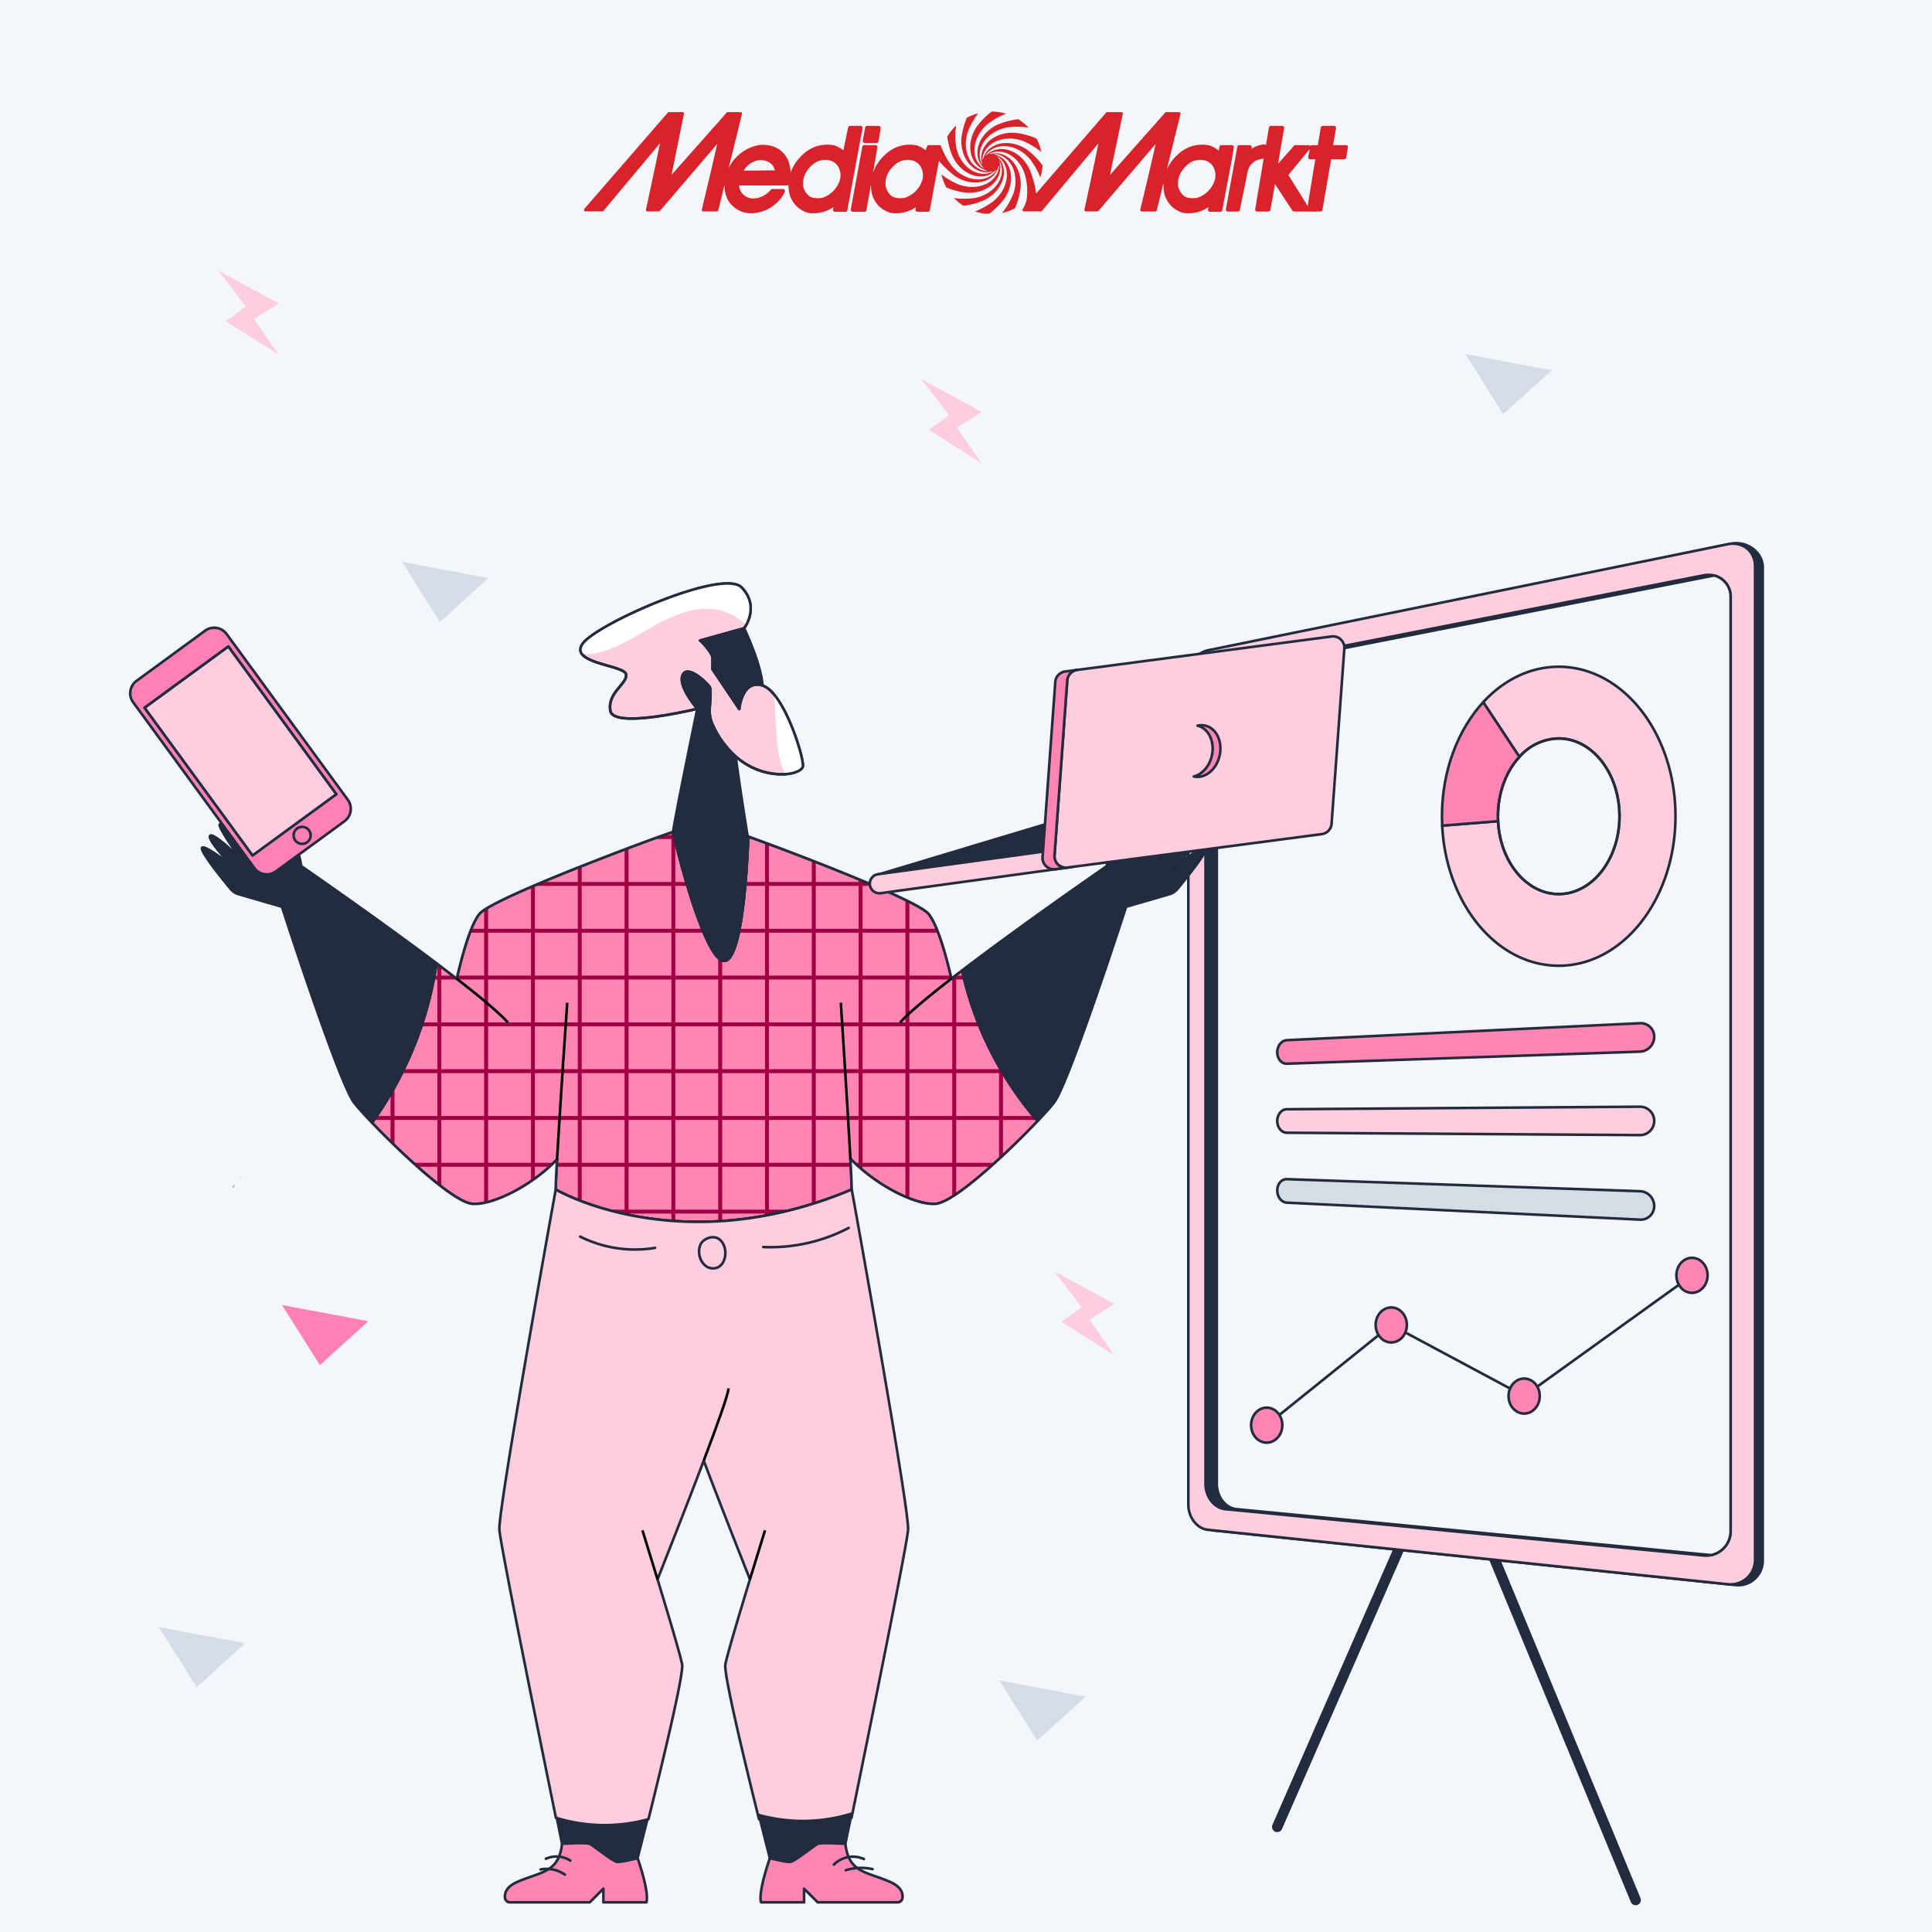 <?xml version="1.0" encoding="utf-8"?>
<svg xmlns="http://www.w3.org/2000/svg" xmlns:xlink="http://www.w3.org/1999/xlink" viewBox="0 0 741 741">
  <defs>
    <style>.cls-1,.cls-11,.cls-14,.cls-15,.cls-7{fill:none;}.cls-2,.cls-9{fill:#f3f6fa;}.cls-3{fill:#d4dde6;}.cls-17,.cls-4{fill:#ff80b5;}.cls-18,.cls-5{fill:#ffcde0;}.cls-6{fill:#232c3f;}.cls-10,.cls-11,.cls-12,.cls-6,.cls-7,.cls-8,.cls-9{stroke:#232c3f;}.cls-10,.cls-11,.cls-12,.cls-14,.cls-17,.cls-18,.cls-6,.cls-7,.cls-8,.cls-9{stroke-linecap:round;stroke-linejoin:round;}.cls-7{stroke-width:4px;}.cls-8{fill:#ffcede;}.cls-10{fill:#ff86b3;}.cls-12{fill:#d5dce4;}.cls-13{clip-path:url(#clip-path);}.cls-14{stroke:#9e0043;stroke-width:1.5px;}.cls-15{stroke:#000;stroke-miterlimit:10;}.cls-16{fill:#fff;}.cls-17,.cls-18{stroke:#212c41;}.cls-19{fill:#d9222a;fill-rule:evenodd;}</style>
    <clipPath id="clip-path">
      <path class="cls-1" d="M397.991,429.948c-11.027,11.64-31.593,30.992-38.961,31.748-7.239.743-22.486-6.528-32.873-17.302.33,6.328.53,10.852.472,11.867-65.493,27.521-112.365.633-113.471-.006-.065-.963.142-5.371.491-11.556-10.393,10.749-25.407,17.735-32.64,16.999-7.232-.743-27.185-19.403-38.347-31.102a140.632,140.632,0,0,0,24.742-61.15c2.676,2.01,5.274,4.001,7.756,5.927.006.006.019.013.026.019,1.642-7.226,4.983-20.327,8.68-24.864,5.171-6.354,70.819-30.572,74.342-31.47.239,2.042,11.789,49.471,19.545,49.471,7.795,0,9.165-46.627,9.165-46.627s-.065-.42-.188-1.163c16.036,5.746,65.008,24.341,69.442,29.79,3.691,4.531,7.103,17.593,8.745,24.819,1.338-1.041,2.708-2.101,4.111-3.167A131.546,131.546,0,0,0,397.991,429.948Z"/>
    </clipPath>
  </defs>
  <g id="bg">
    <rect class="cls-2" width="741" height="741"/>
  </g>
  <g id="bg_copy_2" data-name="bg copy 2">
    <polygon class="cls-3" points="562.037 135.796 576.56 158.863 595.151 142 562.037 135.796"/>
    <polygon class="cls-3" points="154.199 215.504 168.722 238.572 187.313 221.709 154.199 215.504"/>
    <polygon class="cls-3" points="383.291 644.527 397.814 667.594 416.405 650.732 383.291 644.527"/>
    <polygon class="cls-3" points="60.905 624.045 75.428 647.112 94.019 630.249 60.905 624.045"/>
    <polygon class="cls-4" points="108.176 500.53 122.699 523.598 141.29 506.735 108.176 500.53"/>
    <polygon class="cls-5" points="376.494 177.678 356.244 164.888 363.941 159.255 353.431 145.474 376.588 158.03 367.04 164.021 376.494 177.678"/>
    <polygon class="cls-5" points="427.337 519.759 407.087 506.969 414.783 501.336 404.274 487.555 427.43 500.111 417.882 506.102 427.337 519.759"/>
    <polygon class="cls-5" points="106.839 136.013 86.589 123.223 94.286 117.59 83.776 103.809 106.932 116.365 97.385 122.356 106.839 136.013"/>
    <path class="cls-6" d="M665.494,607.925,466.165,587.051c-4.13-.432-7.454-4.759-7.454-9.667V260.162c0-4.908,3.325-9.565,7.454-10.408l197.863-41.221c5.822-1.188,12.046,3.161,12.046,9.053V598.366A9.403,9.403,0,0,1,665.494,607.925Z"/>
    <polyline class="cls-7" points="489.877 700.682 554.559 552.916 627.336 728.733"/>
    <path class="cls-8" d="M662.556,607.598,463.228,586.724c-4.13-.432-7.454-4.759-7.454-9.667V259.835c0-4.908,3.325-9.565,7.454-10.408l199.329-40.676c5.822-1.188,10.581,2.617,10.581,8.508V598.038A9.403,9.403,0,0,1,662.556,607.598Z"/>
    <path class="cls-6" d="M663.758,229.219V587.008a9.395,9.395,0,0,1-7.528,9.444,9.86,9.86,0,0,1-2.897.141l-183.418-17.772c-4.181-.41-7.549-4.739-7.549-9.673V267.09c0-4.94,3.368-9.599,7.549-10.419l183.418-35.995a9.553,9.553,0,0,1,4.08.047A8.339,8.339,0,0,1,663.758,229.219Z"/>
    <path class="cls-9" d="M663.758,229.219V587.008a9.395,9.395,0,0,1-7.528,9.444L474.243,578.821c-4.181-.41-7.549-4.739-7.549-9.673V267.09c0-4.94,3.368-9.599,7.549-10.419l183.169-35.948A8.339,8.339,0,0,1,663.758,229.219Z"/>
    <path class="cls-8" d="M597.828,255.723c-11.046,0-21.154,5.118-28.961,13.605l13.887,20.969a20.487,20.487,0,0,1,15.074-7.073c12.872,0,23.309,13.356,23.309,29.842,0,16.477-10.437,29.842-23.309,29.842-12.38,0-22.497-12.362-23.254-27.965l-21.436,1.723c1.452,29.988,20.905,53.734,44.69,53.734,24.73,0,44.784-25.667,44.784-57.335S622.558,255.723,597.828,255.723Z"/>
    <path class="cls-10" d="M574.527,313.067q0,.952.047,1.877l-21.436,1.723c-.055-1.192-.086-2.392-.086-3.601,0-17.523,6.143-33.22,15.815-43.739l13.887,20.969C577.719,295.776,574.527,303.945,574.527,313.067Z"/>
    <path class="cls-11" d="M621.137,313.067c0,16.477-10.437,29.842-23.309,29.842-12.38,0-22.497-12.362-23.254-27.965q-.047-.926-.047-1.877c0-9.121,3.193-17.291,8.228-22.769a20.487,20.487,0,0,1,15.074-7.073C610.7,283.225,621.137,296.581,621.137,313.067Z"/>
    <polyline class="cls-11" points="648.948 489.141 584.578 535.45 533.601 508.168 485.837 546.6"/>
    <ellipse class="cls-10" cx="485.837" cy="546.6" rx="5.984" ry="6.713"/>
    <ellipse class="cls-10" cx="533.601" cy="508.168" rx="5.984" ry="6.713"/>
    <ellipse class="cls-10" cx="584.578" cy="535.45" rx="5.984" ry="6.713"/>
    <ellipse class="cls-10" cx="648.948" cy="489.141" rx="5.984" ry="6.713"/>
    <path class="cls-10" d="M629.005,403.343l-135.446,4.626c-2.038.07-3.682-1.881-3.682-4.356h0c0-2.475,1.643-4.561,3.682-4.659l135.446-6.51a5.169,5.169,0,0,1,5.449,5.225h0A5.706,5.706,0,0,1,629.005,403.343Z"/>
    <path class="cls-8" d="M629.005,435.361l-135.446-.907c-2.038-.014-3.682-2.031-3.682-4.506h0c0-2.475,1.643-4.494,3.682-4.508l135.446-.976a5.427,5.427,0,0,1,5.449,5.448h0A5.43,5.43,0,0,1,629.005,435.361Z"/>
    <path class="cls-12" d="M629.005,467.779l-135.446-6.51c-2.038-.098-3.682-2.183-3.682-4.659h0c0-2.475,1.643-4.426,3.682-4.356l135.446,4.626a5.706,5.706,0,0,1,5.449,5.673h0A5.169,5.169,0,0,1,629.005,467.779Z"/>
    <g class="cls-13">
      <path class="cls-10" d="M397.991,429.948c-11.027,11.64-31.593,30.992-38.961,31.748-7.239.743-22.486-6.528-32.873-17.302.33,6.328.53,10.852.472,11.867-65.493,27.521-112.365.633-113.471-.006-.065-.963.142-5.371.491-11.556-10.393,10.749-25.407,17.735-32.64,16.999-7.232-.743-27.185-19.403-38.347-31.102a140.632,140.632,0,0,0,24.742-61.15c2.676,2.01,5.274,4.001,7.756,5.927.006.006.019.013.026.019,1.642-7.226,4.983-20.327,8.68-24.864,5.171-6.354,70.819-30.572,74.342-31.47.239,2.042,11.789,49.471,19.545,49.471,7.795,0,9.165-46.627,9.165-46.627s-.065-.42-.188-1.163c16.036,5.746,65.008,24.341,69.442,29.79,3.691,4.531,7.103,17.593,8.745,24.819,1.338-1.041,2.708-2.101,4.111-3.167A131.546,131.546,0,0,0,397.991,429.948Z"/>
      <line class="cls-14" x1="204.406" y1="271.951" x2="204.406" y2="495.855"/>
      <line class="cls-14" x1="186.454" y1="271.951" x2="186.454" y2="495.855"/>
      <line class="cls-14" x1="168.501" y1="271.951" x2="168.501" y2="495.855"/>
      <line class="cls-14" x1="150.549" y1="271.951" x2="150.549" y2="495.855"/>
      <line class="cls-14" x1="276.217" y1="271.951" x2="276.217" y2="495.855"/>
      <line class="cls-14" x1="258.264" y1="271.951" x2="258.264" y2="495.855"/>
      <line class="cls-14" x1="240.312" y1="271.951" x2="240.312" y2="495.855"/>
      <line class="cls-14" x1="222.359" y1="271.951" x2="222.359" y2="495.855"/>
      <line class="cls-14" x1="348.027" y1="271.951" x2="348.027" y2="495.855"/>
      <line class="cls-14" x1="330.075" y1="271.951" x2="330.075" y2="495.855"/>
      <line class="cls-14" x1="312.122" y1="271.951" x2="312.122" y2="495.855"/>
      <line class="cls-14" x1="294.169" y1="271.951" x2="294.169" y2="495.855"/>
      <line class="cls-14" x1="419.837" y1="271.951" x2="419.837" y2="495.855"/>
      <line class="cls-14" x1="401.885" y1="271.951" x2="401.885" y2="495.855"/>
      <line class="cls-14" x1="383.932" y1="271.951" x2="383.932" y2="495.855"/>
      <line class="cls-14" x1="365.98" y1="271.951" x2="365.98" y2="495.855"/>
      <line class="cls-14" x1="435.978" y1="303.116" x2="134.408" y2="303.116"/>
      <line class="cls-14" x1="435.978" y1="285.163" x2="134.408" y2="285.163"/>
      <line class="cls-14" x1="435.978" y1="267.211" x2="134.408" y2="267.211"/>
      <line class="cls-14" x1="435.978" y1="249.258" x2="134.408" y2="249.258"/>
      <line class="cls-14" x1="435.978" y1="374.926" x2="134.408" y2="374.926"/>
      <line class="cls-14" x1="435.978" y1="356.974" x2="134.408" y2="356.974"/>
      <line class="cls-14" x1="435.978" y1="339.021" x2="134.408" y2="339.021"/>
      <line class="cls-14" x1="435.978" y1="321.069" x2="134.408" y2="321.069"/>
      <line class="cls-14" x1="435.978" y1="446.737" x2="134.408" y2="446.737"/>
      <line class="cls-14" x1="435.978" y1="428.784" x2="134.408" y2="428.784"/>
      <line class="cls-14" x1="435.978" y1="410.832" x2="134.408" y2="410.832"/>
      <line class="cls-14" x1="435.978" y1="392.879" x2="134.408" y2="392.879"/>
      <line class="cls-14" x1="435.978" y1="518.547" x2="134.408" y2="518.547"/>
      <line class="cls-14" x1="435.978" y1="500.595" x2="134.408" y2="500.595"/>
      <line class="cls-14" x1="435.978" y1="482.642" x2="134.408" y2="482.642"/>
      <line class="cls-14" x1="435.978" y1="464.689" x2="134.408" y2="464.689"/>
    </g>
    <path class="cls-11" d="M397.991,429.948c-11.027,11.64-31.593,30.992-38.961,31.748-7.239.743-22.486-6.528-32.873-17.302.33,6.328.53,10.852.472,11.867-65.493,27.521-112.365.633-113.471-.006-.065-.963.142-5.371.491-11.556-10.393,10.749-25.407,17.735-32.64,16.999-7.232-.743-27.185-19.403-38.347-31.102a140.632,140.632,0,0,0,24.742-61.15c2.676,2.01,5.274,4.001,7.756,5.927.006.006.019.013.026.019,1.642-7.226,4.983-20.327,8.68-24.864,5.171-6.354,70.819-30.572,74.342-31.47.239,2.042,11.789,49.471,19.545,49.471,7.795,0,9.165-46.627,9.165-46.627s-.065-.42-.188-1.163c16.036,5.746,65.008,24.341,69.442,29.79,3.691,4.531,7.103,17.593,8.745,24.819,1.338-1.041,2.708-2.101,4.111-3.167A131.546,131.546,0,0,0,397.991,429.948Z"/>
    <path class="cls-6" d="M292.451,262.915c-7.866-2.469-8.919,9.036-8.919,9.036l-10.329-15.376a29.802,29.802,0,0,0,0-4.699c-.239-1.525-4.227-6.101-4.699-6.218l16.902-4.699S291.914,254.519,292.451,262.915Z"/>
    <path class="cls-6" d="M286.918,321.9s-1.37,46.627-9.165,46.627c-7.756,0-19.306-47.428-19.545-49.471a.048.048,0,0,1-.006-.026c-.136-1.642,9.249-47.196,9.249-47.196s-7.517-8.57-5.636-12.914c1.874-4.343,9.74,3.29,10.445,4.699.44.879.194,4.912-.052,7.821a12.932,12.932,0,0,0,1.112,6.489,35.853,35.853,0,0,0,8.861,12.19v.006c1.112,9.016,3.794,25.905,4.544,30.559,0,.019.006.039.006.052C286.853,321.48,286.918,321.9,286.918,321.9Z"/>
    <path class="cls-15" d="M258.311,319.03c-.026.006-.058.013-.103.026"/>
    <path class="cls-15" d="M175.186,375.39c-.006.045-.019.084-.026.123"/>
    <path class="cls-15" d="M89.663,454.953a.133.133,0,0,1-.039-.026"/>
    <path class="cls-15" d="M213.798,444.542c-.052.052-.103.103-.149.155"/>
    <path class="cls-15" d="M89.663,454.953a.133.133,0,0,1-.039-.026"/>
    <line class="cls-15" x1="90.303" y1="455.464" x2="90.296" y2="455.457"/>
    <path class="cls-6" d="M115.549,332.196s-.808-6.147-2.792-7.73c-1.984-1.59-10.555-8.015-11.822-6.586-.937,1.054,1.874,6.231,3.419,8.894a.876.876,0,0,1-.892,1.306l-5.584-.821a2.532,2.532,0,0,1-1.467-.776c-2.656-2.876-10.962-10.91-12.054-10.329-1.157.614,7.426,12.558,7.859,13.172-.569-.556-10.206-10.005-11.595-8.777-1.26,1.118,6.522,9.818,9.004,12.106-2.514-1.978-11.24-8.693-12.099-7.478-.879,1.241,7.665,11.815,10.93,15.77a6.182,6.182,0,0,0,3.064,2.017l16.637,4.828c0,.155,21.911,67.723,27.625,75.098,1.26,1.629,3.723,4.389,6.883,7.704a140.632,140.632,0,0,0,24.742-61.15C144.13,351.896,115.549,332.196,115.549,332.196Zm-25.886.485c.362.291.588.472.633.504A2.928,2.928,0,0,1,89.663,332.68Z"/>
    <path class="cls-15" d="M175.186,375.39c8.894,6.903,16.23,13.011,19.629,16.792"/>
    <path class="cls-15" d="M92.242,451.625l-.026-.026"/>
    <path class="cls-15" d="M213.165,456.318c0-.019-.006-.039-.006-.065"/>
    <path class="cls-15" d="M213.65,444.697c1.157-20.372,3.891-60.083,3.891-60.083"/>
    <path class="cls-15" d="M364.95,375.494c-.013-.045-.019-.097-.032-.149"/>
    <path class="cls-15" d="M286.731,320.736a1.176,1.176,0,0,0-.136-.052"/>
    <path class="cls-6" d="M462.515,325.177c-.86-1.215-9.585,5.5-12.099,7.478,2.482-2.288,10.264-10.988,9.004-12.106-1.39-1.228-11.027,8.221-11.595,8.777.433-.614,9.016-12.558,7.859-13.172-1.092-.582-9.398,7.452-12.054,10.329a2.532,2.532,0,0,1-1.467.776l-5.584.821a.876.876,0,0,1-.892-1.306c1.545-2.663,4.356-7.84,3.419-8.894-1.267-1.428-9.837,4.996-11.822,6.586-1.984,1.583-2.792,7.73-2.792,7.73s-31.651,21.82-55.462,39.982a131.546,131.546,0,0,0,28.962,57.77c2.87-3.031,5.093-5.533,6.269-7.058,5.714-7.375,27.624-74.943,27.624-75.098l16.637-4.828a6.182,6.182,0,0,0,3.064-2.017C454.849,336.992,463.394,326.418,462.515,325.177Zm-12.772,8.008c.045-.032.272-.213.633-.504A2.928,2.928,0,0,1,449.743,333.185Z"/>
    <path class="cls-15" d="M450.415,332.655a.134.134,0,0,1-.039.026"/>
    <path class="cls-15" d="M326.157,444.393c-.039-.032-.071-.071-.103-.103"/>
    <path class="cls-15" d="M450.415,332.655a.134.134,0,0,1-.039.026"/>
    <line class="cls-15" x1="449.743" y1="333.185" x2="449.737" y2="333.191"/>
    <path class="cls-15" d="M345.224,392.182c3.406-3.788,10.749-9.902,19.655-16.811a.134.134,0,0,1,.039-.026"/>
    <path class="cls-15" d="M447.824,329.326l-.026.026"/>
    <path class="cls-15" d="M326.629,456.26c0,.032-.006.058-.006.084"/>
    <path class="cls-15" d="M322.493,384.614s2.566,39.31,3.665,59.78"/>
    <path class="cls-6" d="M248.713,696.134c-2.404,9.643-4.169,16.546-4.169,16.546s-6.011,1.538-7.743,1.448-9.294-6.379-10.665-6.948c-1.364-.569-10.555,0-10.555,0-.472-2.295-1.293-6.328-2.365-11.576A63.109,63.109,0,0,0,248.713,696.134Z"/>
    <path class="cls-8" d="M348.281,586.762c-.452,6.114-15.344,79.415-21.678,110.427a63.109,63.109,0,0,1-35.497.53c-5.255-21.135-13.541-55.468-12.907-59.295.53-3.16,5.345-19.28,9.424-32.653v-.006c-.149-.511-9.921-24.955-17.716-45.541-7.801,20.612-17.587,45.101-17.71,45.541v.006c4.078,13.373,8.894,29.492,9.424,32.653.633,3.826-7.653,38.16-12.907,59.295a63.109,63.109,0,0,1-35.497-.53c-6.334-31.011-21.226-104.312-21.678-110.427-.575-7.782,21.601-130.521,21.601-130.521a.08.08,0,0,0,.019.013c1.105.64,47.977,27.527,113.471.006.019-.006.032-.013.052-.019C326.681,456.241,348.856,578.98,348.281,586.762Z"/>
    <path class="cls-15" d="M279.421,532.502c-.071,2.204-4.363,14.122-9.514,27.721"/>
    <path class="cls-10" d="M247.918,729.621H231.424v-5.235l-5.229,5.235H195.597a1.895,1.895,0,0,1-1.894-1.597c-.246-1.655.239-4.272,4.725-6.244,9.029-3.962,15.874-3.413,17.154-14.601,0,0,9.191-.569,10.555,0,1.37.569,8.932,6.858,10.665,6.948s7.743-1.448,7.743-1.448S249.107,725.523,247.918,729.621Z"/>
    <path class="cls-15" d="M246.406,586.943s2.676,8.603,5.791,18.821"/>
    <path class="cls-6" d="M326.603,695.604c-1.073,5.248-1.894,9.281-2.366,11.576,0,0-9.191-.569-10.555,0-1.37.569-8.932,6.858-10.665,6.948s-7.743-1.448-7.743-1.448-1.764-6.903-4.169-16.546A63.109,63.109,0,0,0,326.603,695.604Z"/>
    <path class="cls-10" d="M346.116,728.024a1.895,1.895,0,0,1-1.894,1.597H313.625l-5.229-5.235v5.235H291.901c-1.189-4.098,3.374-16.941,3.374-16.941s6.011,1.538,7.743,1.448,9.294-6.379,10.665-6.948c1.364-.569,10.555,0,10.555,0,1.28,11.188,8.124,10.639,17.154,14.601C345.877,723.752,346.362,726.37,346.116,728.024Z"/>
    <path class="cls-15" d="M287.623,605.764c3.115-10.219,5.791-18.821,5.791-18.821"/>
    <path class="cls-8" d="M307.95,293.668c0,1.519-2.702,2.954-6.709,3.257a26.531,26.531,0,0,1-19.06-6.799v-.006a35.853,35.853,0,0,1-8.861-12.19,12.932,12.932,0,0,1-1.112-6.489c.246-2.909.491-6.942.052-7.821-.705-1.409-8.57-9.042-10.445-4.699-1.881,4.343,5.636,12.914,5.636,12.914s-32.052,7.866-33.338.821c-1.293-7.045,6.806-10.568,5.985-14.084-.653-2.786-13.98-3.742-16.915-7.756-.769-1.047-.827-2.307.246-3.865,5.164-7.517,53.879-29.117,61.04-21.601,5.481,5.746,3.122,11.841,1.713,14.381a10.767,10.767,0,0,1-.776,1.228l-16.902,4.699c.472.116,4.46,4.692,4.699,6.218a29.802,29.802,0,0,1,0,4.699l10.329,15.376s1.054-11.505,8.919-9.036a10.125,10.125,0,0,1,4.421,3.438C302.954,273.696,307.95,289.867,307.95,293.668Z"/>
    <path class="cls-16" d="M214.406,240.584l-.246,1.428A5.756,5.756,0,0,1,214.406,240.584Z"/>
    <path class="cls-16" d="M284.469,225.35c5.481,5.746,3.122,11.841,1.713,14.381a21.841,21.841,0,0,0-9.133-5.41c-8.06-2.307-16.688.653-24.089,4.582-7.407,3.936-14.394,8.926-22.486,11.123a20.399,20.399,0,0,1-7.291.788c-.769-1.047-.827-2.307.246-3.865C228.593,239.434,277.307,217.833,284.469,225.35Z"/>
    <path class="cls-16" d="M307.95,293.668c0,1.519-2.702,2.954-6.709,3.257-2.243-4.13-2.934-9.01-3.309-13.735-.44-5.591-.53-11.253-1.06-16.837C302.954,273.696,307.95,289.867,307.95,293.668Z"/>
    <path class="cls-11" d="M307.95,293.668c0,3.49-14.226,6.528-25.77-3.542v-.006a35.853,35.853,0,0,1-8.861-12.19,12.932,12.932,0,0,1-1.112-6.489c.246-2.909.491-6.942.052-7.821-.705-1.409-8.57-9.042-10.445-4.699-1.881,4.343,5.636,12.914,5.636,12.914s-32.052,7.866-33.338.821c-1.293-7.045,6.806-10.568,5.985-14.084-.821-3.522-21.833-4.111-16.669-11.621,5.164-7.517,53.879-29.117,61.04-21.601,7.161,7.51.937,15.609.937,15.609l-16.902,4.699c.472.116,4.46,4.692,4.699,6.218a29.802,29.802,0,0,1,0,4.699l10.329,15.376s1.054-11.505,8.919-9.036C300.317,265.377,307.95,288.975,307.95,293.668Z"/>
    <path class="cls-11" d="M268.698,477.276a6.552,6.552,0,0,0-.505,3.679,6.74,6.74,0,0,0,2.451,4.55,4.601,4.601,0,0,0,4.985.434,4.994,4.994,0,0,0,1.786-1.971c1.425-2.666.949-7.038-1.767-8.821C273.412,473.679,269.806,474.988,268.698,477.276Z"/>
    <path class="cls-11" d="M222.493,474.277a46.951,46.951,0,0,0,28.748,4.325"/>
    <path class="cls-11" d="M292.731,478.284a64.611,64.611,0,0,0,32.777-7.325"/>
    <path class="cls-17" d="M78.675,241.899,52.37,261.133a5.9,5.9,0,0,0-1.28,8.245l46.474,63.561a5.9,5.9,0,0,0,8.245,1.28l26.305-19.233a5.9,5.9,0,0,0,1.28-8.244L86.919,243.18A5.9,5.9,0,0,0,78.675,241.899Zm50.292,62.691L96.858,328.068l-41.399-56.62,32.109-23.478Z"/>
    <rect class="cls-18" x="72.339" y="252.969" width="39.777" height="70.141" transform="translate(-152.232 109.96) rotate(-36.173)"/>
    <circle class="cls-17" cx="115.885" cy="320.395" r="3.271"/>
    <path class="cls-6" d="M335.204,335.913s109.96-33.188,111.114-33.188,50.183,10.383,50.183,10.383Z"/>
    <path class="cls-8" d="M411.214,332.502,337.76,342.579a3.672,3.672,0,0,1-4.12-3.162v0a3.672,3.672,0,0,1,3.162-4.12L410.257,325.22Z"/>
    <path class="cls-8" d="M515.609,248.732l-4.889,67.193a4.336,4.336,0,0,1-3.763,3.988L409.34,332.749a4.341,4.341,0,0,1-4.895-4.62l4.889-67.193a4.349,4.349,0,0,1,3.763-3.988l97.616-12.836A4.344,4.344,0,0,1,515.609,248.732Z"/>
    <path class="cls-10" d="M413.098,256.947a4.349,4.349,0,0,0-3.763,3.988l-4.889,67.193a4.341,4.341,0,0,0,4.895,4.62l-4.585.603a4.341,4.341,0,0,1-4.895-4.62l4.889-67.193a4.338,4.338,0,0,1,3.763-3.988Z"/>
    <path class="cls-10" d="M467.786,289.746c-1.185,5.388-5.598,9.003-9.854,8.076a.138.138,0,0,1-.055-.015c3.195-.781,6.027-3.881,6.932-8.034,1.182-5.364-1.294-10.47-5.521-11.433a6.503,6.503,0,0,1,2.922-.042C466.467,279.224,468.964,284.357,467.786,289.746Z"/>
    <path class="cls-11" d="M319.836,715.14a10.325,10.325,0,0,1,11.522-2.12"/>
    <path class="cls-11" d="M324.382,717.314a19.715,19.715,0,0,1,10.272-.417"/>
    <path class="cls-11" d="M209.388,712.911a9.803,9.803,0,0,1,9.342.708"/>
    <path class="cls-11" d="M207.358,717.013a12.166,12.166,0,0,1,9.302,2.001"/>
  </g>
  <g id="Layer_7" data-name="Layer 7">
    <g id="Page-1">
      <g id="Artboard">
        <g id="Media_Markt-1-Copy" data-name="Media Markt-1-Copy">
          <path id="Fill-2" class="cls-19" d="M479.98,57.127l.088-.557a.767.767,0,0,0-.753-.91h-4.001a.768.768,0,0,0-.763.624l-.112.605-4.274,23.365a.782.782,0,0,0,.18.635.803.803,0,0,0,.612.272l1.974-.03h1.855a.765.765,0,0,0,.752-.614L478.47,66.016a6.3,6.3,0,0,1,5.556-5.087,2.948,2.948,0,0,0,.642-.068c-1.475,8.792-3.222,19.202-3.252,19.375a.769.769,0,0,0,.755.895H486.48a.76.76,0,0,0,.732-.54c.138-.424,1.169-6.398,1.787-9.986,1.595,2.419,6.69,10.173,6.69,10.173a.77.77,0,0,0,.643.345l5.149.008a.84.84,0,0,0,.265-.05.81.81,0,0,0,.352.08l4.348-.03a.765.765,0,0,0,.752-.634s3.149-18.191,3.356-19.385c1.012-.002,4.991-.007,4.991-.007a.772.772,0,0,0,.759-.639l.672-3.912a.664.664,0,0,0,.013-.13.785.785,0,0,0-.178-.492.773.773,0,0,0-.593-.274H511.3c.24-1.382,1.115-6.483,1.115-6.483a1.225,1.225,0,0,0,.01-.13.767.767,0,0,0-.767-.77h-4.321a.772.772,0,0,0-.758.637s-.962,5.701-1.14,6.746c-.39.012-.794.02-.794.02l-.673.005-.715-.013a.767.767,0,0,0-.663.357.757.757,0,0,0-.633-.348l-3.956-.008h-1.159a.789.789,0,0,0-.567.247S492.3,60.48,490.186,62.77c.618-3.627,2.324-13.583,2.324-13.583a1.197,1.197,0,0,0,.01-.133.776.776,0,0,0-.77-.767l-4.304-.01a.766.766,0,0,0-.763.635c-.1.594-.547,3.243-1.145,6.773a.182.182,0,0,0-.02-.03.75.75,0,0,0-.605-.263A9.693,9.693,0,0,0,479.98,57.127Zm21.561,21.875c-1.772-2.848-6.95-11.162-7.405-11.895.599-.707,6.902-8.389,8.182-9.893l-.567,2.978a.762.762,0,0,0,.167.634.774.774,0,0,0,.594.28h1.964C504.252,62.463,502.198,74.98,501.541,79.001ZM353.748,69.057a10.412,10.412,0,0,1-6.768,6.828c-2.217.293-3.844.085-4.978-.649a6.919,6.919,0,0,1-2.256-3.53,8.065,8.065,0,0,1-.122-1.376c0-2.858,1.529-5.612,4.341-7.722a7.404,7.404,0,0,1,5.739-1.117A5.222,5.222,0,0,1,353.208,64.07a6.594,6.594,0,0,1,.797,3.195A6.18,6.18,0,0,1,353.748,69.057ZM331.832,48.888l-.93,5.052a.771.771,0,0,0,.763.919h4.496a.77.77,0,0,0,.758-.634l.845-5.007a.802.802,0,0,0-.167-.634.779.779,0,0,0-.587-.28l-4.419-.037A.77.77,0,0,0,331.832,48.888ZM322.12,69.057h0a6.234,6.234,0,0,0,.25-1.792,6.608,6.608,0,0,0-.792-3.195,5.236,5.236,0,0,0-3.507-2.578,7.409,7.409,0,0,0-5.74,1.117c-2.807,2.109-4.341,4.864-4.341,7.722a8.069,8.069,0,0,0,.123,1.376,6.911,6.911,0,0,0,2.257,3.53c1.134.734,2.762.942,4.976.649A10.429,10.429,0,0,0,322.12,69.057Zm-36.881-3.605h0c1.84-.017,10.654-.1,11.922-.112a4.368,4.368,0,0,0-1.484-2.598,6.648,6.648,0,0,0-4.489-1.321A8.255,8.255,0,0,0,285.238,65.452Zm180.684,3.605a10.401,10.401,0,0,1-6.768,6.828c-2.219.293-3.846.085-4.973-.649a6.906,6.906,0,0,1-2.26-3.53,8.418,8.418,0,0,1-.123-1.376c0-2.858,1.53-5.612,4.346-7.722a7.398,7.398,0,0,1,5.738-1.117,5.222,5.222,0,0,1,3.502,2.578,6.648,6.648,0,0,1,.793,3.195A6.176,6.176,0,0,1,465.922,69.057Zm-241.91,11.678v-.478a.547.547,0,0,1,.092-.14l32.035-36.929a.59.59,0,0,1,.438-.197H261.75a.584.584,0,0,1,.445.212.598.598,0,0,1,.132.363.738.738,0,0,1-.015.118s-4.013,19.82-4.758,23.405c2.526-2.855,21.173-23.902,21.173-23.902a.557.557,0,0,1,.428-.197h4.868a.573.573,0,0,1,.56.715l-5.109,20.749c.042-.077.078-.152.117-.225a16.074,16.074,0,0,1,12.054-8.667A.282.282,0,0,1,291.7,55.56c4.523-.23,8.013,1.482,10.107,4.941.012.018.02.035.033.055a14.63,14.63,0,0,1,1.412,5.629,16.437,16.437,0,0,1,4.479-6.74,13.475,13.475,0,0,1,12.276-3.68.961.961,0,0,1,.143.047l.403.173a10.207,10.207,0,0,1,2.899,1.671c.47-2.211,1.847-8.767,1.847-8.767a.776.776,0,0,1,.757-.612h3.994a.772.772,0,0,1,.763.91l-5.826,31.422a.774.774,0,0,1-.762.63l-3.962-.012a.762.762,0,0,1-.777-.765.66.66,0,0,1,.015-.142s.1-.527.163-.875A13.557,13.557,0,0,1,310.1,81.661a10.159,10.159,0,0,1-7.423-7.795,15.452,15.452,0,0,1-.25-2.94.774.774,0,0,1-.518.2s-17.527.007-18.399.008a.832.832,0,0,0-.032.223,4.062,4.062,0,0,0,.223,1.064s.053.19.078.272a5.548,5.548,0,0,0,5.346,3.435,8.95,8.95,0,0,0,6.5-3.361.76.76,0,0,1,.572-.259H300.3a.78.78,0,0,1,.702,1.105,14.65,14.65,0,0,1-13.033,8.187,10.313,10.313,0,0,1-8.795-5.107,12.124,12.124,0,0,1-1.282-5.808l-2.407,9.776a.582.582,0,0,1-.565.444h-5.19a.589.589,0,0,1-.578-.579.717.717,0,0,1,.015-.135c2.027-8.44,4.869-20.437,5.901-25.184-2.482,2.906-21.933,25.659-21.933,25.659a.56.56,0,0,1-.433.2l-4.384.038a.585.585,0,0,1-.582-.579.502.502,0,0,1,.012-.122c1.855-8.54,4.451-20.702,5.364-25.433-2.392,2.858-21.683,25.928-21.683,25.928a.594.594,0,0,1-.462.205c-1.497-.052-2.626-.045-3.936-.038h-2.497A.562.562,0,0,1,224.012,80.736ZM473.054,55.937a.767.767,0,0,0-.59-.277H468.466a.771.771,0,0,0-.755.612l-.308,1.512a9.26,9.26,0,0,0-3.042-1.799l-.398-.173a.939.939,0,0,0-.147-.047,13.473,13.473,0,0,0-12.274,3.68,16.726,16.726,0,0,0-4.031,5.592l5.253-21.331a.576.576,0,0,0-.105-.495.57.57,0,0,0-.453-.22h-4.866a.559.559,0,0,0-.433.197S428.259,64.235,425.733,67.09c.744-3.585,4.903-23.405,4.903-23.405,0-.038.01-.082.01-.118a.558.558,0,0,0-.128-.363.582.582,0,0,0-.447-.212H424.695a.581.581,0,0,0-.437.197L397.406,74.203a36.967,36.967,0,0,0-2.599-9.432c-3.599-7.375-11.606-9.764-16.147-5.534l-.032.007-.712.517c3.294-5.257,11.651-5.024,17.032,1.167a29.027,29.027,0,0,1,4.088,7.152,19.91,19.91,0,0,0,.812-4.674,29.436,29.436,0,0,0-5.958-6.018c-6.796-4.585-14.933-2.648-16.752,3.285l-.023.025-.352.802c.222-6.204,7.573-10.178,15.325-7.508a29.004,29.004,0,0,1,7.333,4.309c-.05-.237-.1-.473-.165-.71a19.461,19.461,0,0,0-1.72-4.439,29.445,29.445,0,0,0-8.105-2.208c-8.182-.569-14.255,5.169-12.864,11.22l-.01.032.092.874c-2.906-5.486,1.472-12.597,9.519-14.168a28.997,28.997,0,0,1,8.33.037,19.702,19.702,0,0,0-3.971-3.22,29.179,29.179,0,0,0-8.042,2.134c-7.365,3.595-9.759,11.607-5.529,16.152l.005.027.52.717c-5.259-3.298-5.021-11.655,1.164-17.034a29.062,29.062,0,0,1,7.19-4.117,19.504,19.504,0,0,0-5.468-.815,29.382,29.382,0,0,0-5.693,5.709c-4.583,6.801-2.649,14.933,3.282,16.756l.022.02.807.358c-6.201-.224-10.174-7.577-7.505-15.332a28.876,28.876,0,0,1,3.939-6.858,19.781,19.781,0,0,0-4.398,1.727,29.284,29.284,0,0,0-2.077,7.812c-.572,8.185,5.169,14.26,11.219,12.871l.027.008.88-.098c-5.486,2.913-12.603-1.469-14.165-9.521a28.864,28.864,0,0,1,0-8.079,19.865,19.865,0,0,0-3.397,4.248,29.394,29.394,0,0,0,2.085,7.662c3.596,7.372,11.602,9.762,16.145,5.531l.033-.007.71-.515c-3.291,5.257-11.651,5.024-17.027-1.167a29.796,29.796,0,0,1-4.198-7.458.758.758,0,0,0-.77-.789h-3.993a.775.775,0,0,0-.758.612,3.734,3.734,0,0,0-.448,1.384,10.246,10.246,0,0,0-2.897-1.671l-.405-.173a.98.98,0,0,0-.145-.047,13.472,13.472,0,0,0-12.273,3.68,16.507,16.507,0,0,0-4.488,6.74s-.027.063-.073.163l1.699-9.788a.772.772,0,0,0-.765-.9l-4.261.005a.778.778,0,0,0-.76.639L326.315,80.32a.791.791,0,0,0,.17.635.771.771,0,0,0,.592.272l4.491.012a.771.771,0,0,0,.763-.644l1.697-9.771c.018.062.033.102.033.102a14.92,14.92,0,0,0,.247,2.94,10.159,10.159,0,0,0,7.425,7.795,13.561,13.561,0,0,0,9.565-2.216c-.063.348-.165.875-.165.875a.794.794,0,0,0,.165.635.769.769,0,0,0,.599.272l3.962.012a.768.768,0,0,0,.76-.63l3.489-18.903a45.541,45.541,0,0,0,6.026,5.749c6.795,4.589,14.927,2.651,16.745-3.28l.027-.025.353-.805c-.222,6.204-7.575,10.18-15.328,7.507a28.996,28.996,0,0,1-6.865-3.94c.03.128.055.262.088.392a19.863,19.863,0,0,0,1.807,4.594,29.188,29.188,0,0,0,7.632,2.006c8.177.572,14.251-5.169,12.861-11.22l.012-.032-.097-.877c2.909,5.486-1.47,12.609-9.519,14.168a28.696,28.696,0,0,1-7.927.02,19.711,19.711,0,0,0,3.559,2.963,29.07,29.07,0,0,0,7.955-2.128c7.368-3.593,9.764-11.607,5.533-16.147l-.008-.035-.517-.709c5.259,3.295,5.024,11.648-1.162,17.032a29.321,29.321,0,0,1-7.311,4.16,19.589,19.589,0,0,0,3.691.859h1.784a29.32,29.32,0,0,0,5.801-5.799c4.588-6.8,2.654-14.937-3.279-16.754l-.025-.025-.802-.355c6.203.225,10.175,7.578,7.507,15.333a29.1,29.1,0,0,1-4.289,7.308c.238-.053.467-.102.702-.163A19.849,19.849,0,0,0,389.284,79.89a29.264,29.264,0,0,0,2.171-8.037c.575-8.175-5.168-14.256-11.221-12.866l-.025-.007-.875.093c5.481-2.908,12.601,1.472,14.166,9.524a22.963,22.963,0,0,1,.227,8.075,9.83,9.83,0,0,1-.905,2.526q-.233.408-.582.967l.007-.01c-.002.01-.012.018-.018.03a.04.04,0,0,0-.005.022.576.576,0,0,0-.033.527.562.562,0,0,0,.527.332H395.21c1.31-.007,2.437-.013,3.936.038a.602.602,0,0,0,.464-.205s19.291-23.07,21.681-25.928c-.915,4.73-3.509,16.892-5.366,25.433a.757.757,0,0,0-.01.122.575.575,0,0,0,.582.579l4.386-.038a.565.565,0,0,0,.433-.2s19.446-22.753,21.935-25.659c-1.037,4.747-3.876,16.744-5.9,25.184a.458.458,0,0,0-.02.135.584.584,0,0,0,.125.357.577.577,0,0,0,.455.222h5.188a.579.579,0,0,0,.564-.444l2.245-9.111.312-1.28c.01.365.015.655.015.655a15.317,15.317,0,0,0,.252,2.94,10.155,10.155,0,0,0,7.42,7.795,13.569,13.569,0,0,0,9.569-2.216c-.065.348-.165.875-.165.875a.756.756,0,0,0,.757.907l3.966.012a.769.769,0,0,0,.762-.63l3.581-19.032.859-5.129a.747.747,0,0,0-.18-.512Z"/>
        </g>
      </g>
    </g>
  </g>
</svg>